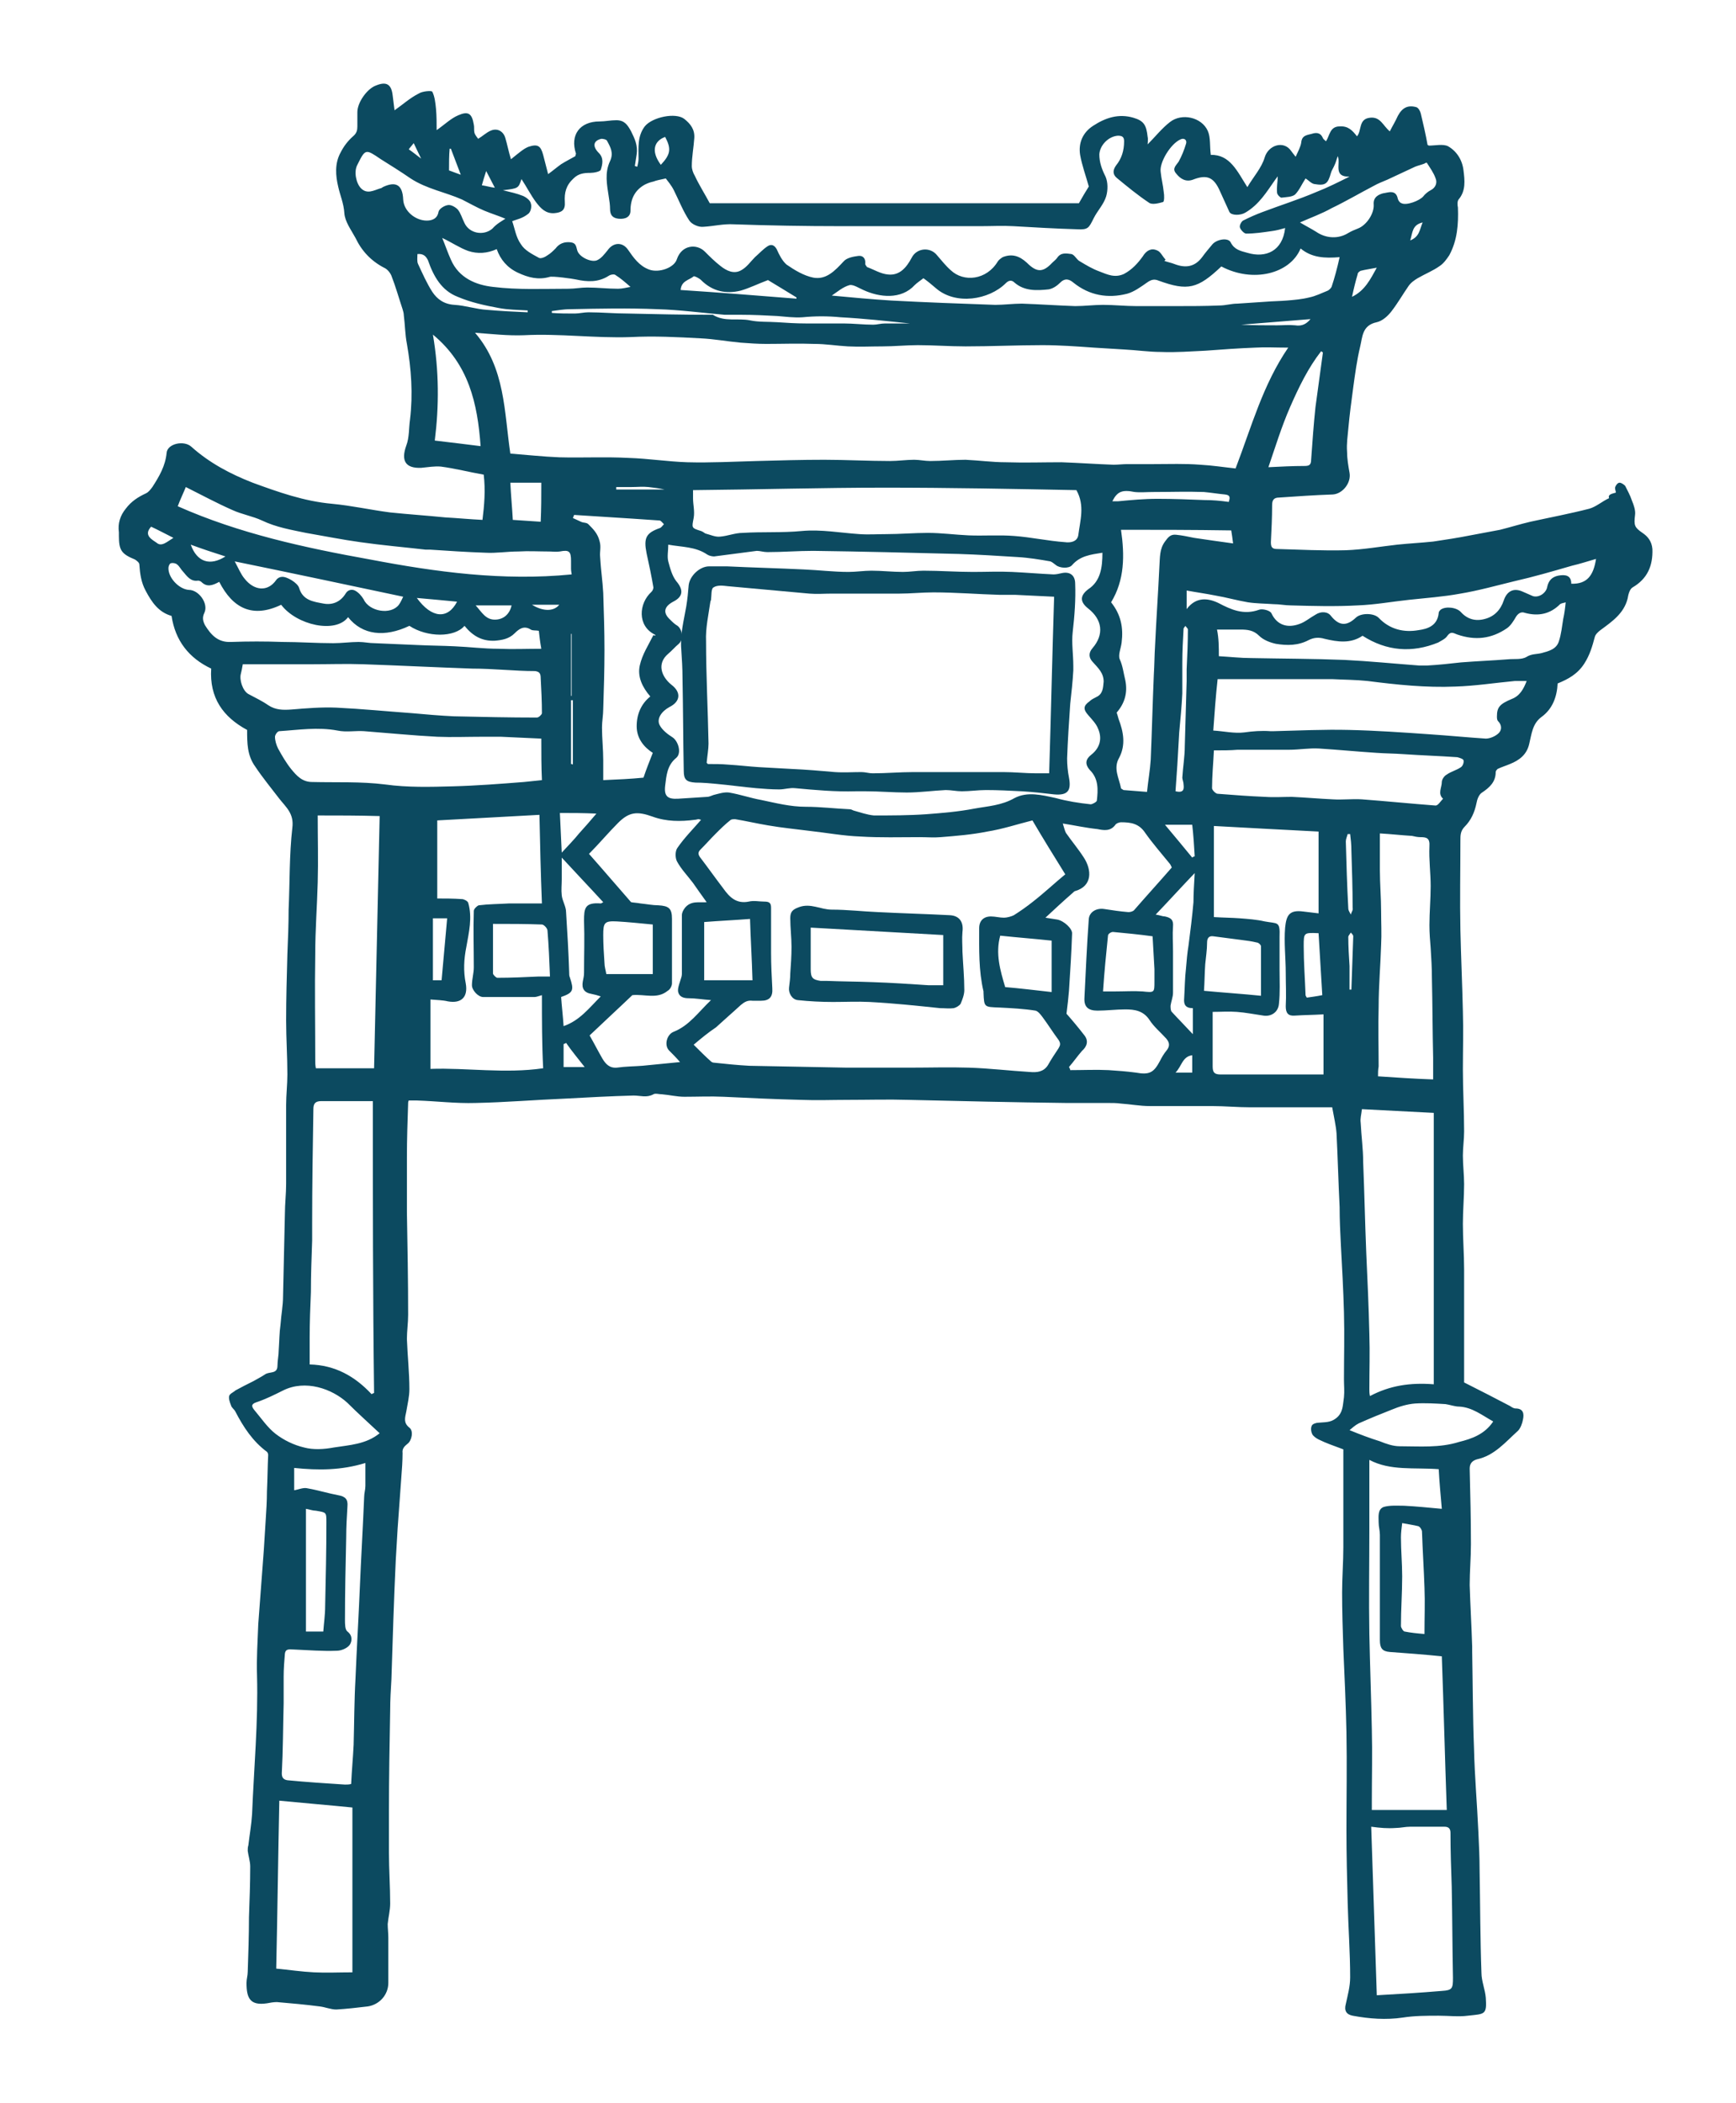 <?xml version="1.0" encoding="utf-8"?>
<!-- Generator: Adobe Illustrator 25.4.1, SVG Export Plug-In . SVG Version: 6.00 Build 0)  -->
<svg version="1.1" id="Layer_1" xmlns="http://www.w3.org/2000/svg" xmlns:xlink="http://www.w3.org/1999/xlink" x="0px" y="0px" fill="#0C4A60"
	 viewBox="0 0 280.3 339.4" style="enable-background:new 0 0 280.3 339.4;" xml:space="preserve">
<g>
	<g>
		<path d="M260.9,79.5c0-0.3-0.2-0.6-0.1-0.9c0.1-0.3,0.4-0.7,0.7-0.7c0.3,0,0.7,0.3,0.9,0.5c0.4,0.8,0.8,1.5,1.1,2.4
			c0.3,0.7,0.6,1.6,0.5,2.3c-0.2,1.7-0.1,2,1.2,2.9c0.9,0.6,1.5,1.4,1.6,2.6c0.1,2.7-0.8,4.8-3.2,6.2c-0.5,0.3-0.7,1.2-0.8,1.8
			c-0.6,2.4-2.5,3.7-4.4,5.1c-0.4,0.3-0.8,0.7-0.9,1.1c-0.4,1.5-0.8,2.9-1.7,4.3c-1.1,1.7-2.6,2.5-4.3,3.2c-0.1,2.1-0.8,4.1-2.6,5.4
			c-1.5,1.1-1.6,2.8-2,4.4c-0.4,1.7-1.6,2.6-3.1,3.2c-0.7,0.3-1.4,0.5-2,0.8c-0.1,0.1-0.3,0.3-0.3,0.5c0,1.6-1,2.5-2.2,3.3
			c-0.5,0.3-0.8,1.1-0.9,1.7c-0.3,1.5-0.9,2.8-1.9,3.8c-0.7,0.7-0.7,1.4-0.7,2.3c0,4.8-0.1,9.6,0,14.4c0.1,4.4,0.3,8.7,0.4,13.1
			c0.1,3.1,0,6.3,0,9.4c0,3.3,0.2,6.6,0.2,10c0,1.3-0.2,2.6-0.2,3.9c0,1.5,0.2,3.1,0.2,4.6c0,2.1-0.2,4.3-0.2,6.4
			c0,2.5,0.2,4.9,0.2,7.4c0,3.2,0,6.4,0,9.6c0,3,0,6,0,8.6c2.8,1.4,5.1,2.6,7.4,3.8c0.3,0.2,0.6,0.4,0.9,0.4c1.3,0,1.4,0.9,1.2,1.8
			c-0.1,0.6-0.4,1.4-0.8,1.8c-2,1.8-3.8,4-6.6,4.6c-0.7,0.2-1.2,0.6-1.2,1.5c0.1,4.1,0.2,8.2,0.2,12.2c0,2.2-0.2,4.4-0.2,6.6
			c0.1,3.3,0.3,6.6,0.4,9.9c0,0.3,0,0.6,0,0.8c0.1,5.2,0.1,10.5,0.3,15.7c0.1,4.5,0.5,8.9,0.7,13.4c0.1,2.1,0.2,4.1,0.2,6.2
			c0.1,5.5,0.1,11.1,0.3,16.6c0,1.3,0.6,2.7,0.7,4c0.2,2.8-0.2,2.6-2.9,2.9c-1.5,0.2-3.1,0-4.7,0c-1.9,0-3.9,0-5.8,0.3
			c-2.7,0.4-5.4,0.2-8.1-0.3c-1-0.2-1.4-0.8-1.1-1.9c0.3-1.4,0.7-2.8,0.7-4.3c0-4-0.3-8-0.4-12c-0.1-3.9-0.2-7.8-0.2-11.7
			c0-5.3,0.1-10.6,0-15.9c-0.1-4.5-0.3-8.9-0.5-13.4c-0.1-3-0.2-6.1-0.2-9.1c0-2.4,0.2-4.9,0.2-7.3c0-5.3,0-10.6,0-15.8
			c-1.6-0.6-2.8-1-4-1.6c-0.4-0.2-0.8-0.5-1-0.8c-0.2-0.4-0.3-1-0.1-1.4c0.1-0.3,0.7-0.5,1.1-0.5c1-0.1,1.9,0,2.8-0.7
			c1.2-0.9,1.1-2.2,1.3-3.4c0.1-1,0-1.9,0-2.9c0-3.6,0.1-7.2,0-10.8c-0.1-3.6-0.3-7.3-0.5-10.9c-0.1-2-0.2-4-0.2-6.1
			c-0.2-4-0.3-8-0.5-11.9c-0.1-1.3-0.4-2.5-0.7-4.2c-4.3,0-8.8,0-13.2,0c-2.1,0-4.1-0.2-6.2-0.2c-3.4,0-6.7,0-10.1,0
			c-1.5,0-3.1-0.3-4.6-0.4c-0.7-0.1-1.4-0.1-2.2-0.1c-2.2,0-4.5,0-6.7,0c-8.5-0.1-16.9-0.3-25.4-0.5c-3.3-0.1-6.6,0-9.9,0
			c-2.5,0-4.9,0.1-7.4,0c-4.2-0.1-8.4-0.3-12.6-0.5c-2.1-0.1-4.2,0-6.3,0c-1.2,0-2.4-0.3-3.6-0.4c-0.5,0-1.1-0.2-1.4,0
			c-1.1,0.6-2.1,0.2-3.2,0.2c-3.7,0.1-7.4,0.3-11.1,0.5c-4.8,0.2-9.6,0.6-14.4,0.7c-3.2,0.1-6.3-0.3-9.5-0.4c-0.4,0-0.9,0-1.3,0
			c-0.1,0.2-0.1,0.3-0.1,0.4c-0.1,2.9-0.2,5.9-0.2,8.8c0,2.9,0,5.9,0,8.8c0.1,5.5,0.2,11.1,0.2,16.6c0,1.3-0.2,2.6-0.2,3.9
			c0.1,2.7,0.4,5.4,0.4,8.1c0,1.2-0.3,2.4-0.5,3.6c-0.2,1-0.5,1.8,0.5,2.6c0.7,0.5,0.4,2.1-0.3,2.6c-0.5,0.4-0.9,0.8-0.8,1.5
			c0,1.3-0.1,2.6-0.2,3.9c-0.2,2.8-0.4,5.5-0.6,8.3c-0.1,1.7-0.2,3.4-0.3,5.1c-0.3,6.4-0.5,12.8-0.7,19.2c-0.1,1.7-0.2,3.3-0.2,5
			c-0.1,5.4-0.2,10.8-0.2,16.3c0,2.2,0,4.5,0,6.7c0,2.7,0.2,5.5,0.2,8.2c0,1.1-0.3,2.2-0.4,3.3c0,0.7,0.1,1.5,0.1,2.2
			c0,2.4,0,4.9,0,7.3c0,1.9-1.4,3.5-3.3,3.8c-1.7,0.2-3.4,0.4-5.1,0.5c-0.9,0-1.8-0.4-2.7-0.5c-2.3-0.3-4.6-0.5-6.9-0.7
			c-0.5,0-1.1,0.1-1.6,0.2c-2.7,0.4-3.3-0.8-3.3-3.3c0-0.6,0.2-1.2,0.2-1.8c0.1-2.9,0.2-5.9,0.2-8.8c0.1-2.7,0.2-5.5,0.2-8.2
			c0-0.8-0.3-1.7-0.4-2.5c0-0.3,0-0.6,0.1-0.9c0.2-1.7,0.5-3.4,0.6-5c0.3-7.5,1-14.9,0.8-22.4c-0.1-2.7,0.1-5.5,0.2-8.3
			c0.3-4,0.6-8,0.9-12c0.1-1.6,0.2-3.2,0.3-4.8c0.1-1.5,0.2-3.1,0.2-4.6c0.1-2,0.1-3.9,0.2-5.9c0-0.2-0.1-0.4-0.2-0.5
			c-2.3-1.7-3.8-4-5.1-6.5c-0.2-0.4-0.6-0.6-0.7-1c-0.2-0.5-0.4-1.1-0.3-1.5c0.1-0.4,0.7-0.6,1-0.9c0.9-0.5,1.9-1,2.9-1.5
			c0.7-0.4,1.3-0.7,1.9-1.1c0.7-0.5,2,0,2-1.4c0-0.8,0.2-1.7,0.2-2.5c0.1-1.4,0.1-2.8,0.3-4.2c0.1-1.5,0.4-3,0.4-4.5
			c0.1-4.4,0.2-8.8,0.3-13.3c0-1.6,0.2-3.2,0.2-4.9c0-4.2,0-8.4,0-12.7c0-1.6,0.2-3.3,0.2-4.9c0-2.9-0.2-5.8-0.2-8.7
			c0-3.6,0.1-7.1,0.2-10.7c0.1-2.4,0.2-4.8,0.2-7.2c0.2-4.4,0.1-8.8,0.6-13.2c0.3-2.3-1-3.3-2.1-4.7c-1.3-1.7-2.7-3.4-3.9-5.2
			c-1.3-1.8-1.3-3.8-1.3-5.9c-3.9-2.1-6.1-5.2-5.8-9.9c-3.6-1.7-5.8-4.5-6.4-8.5c-2.1-0.6-3.2-2.2-4.2-4.1c-0.7-1.3-0.9-2.7-1-4.2
			c0-0.3-0.4-0.6-0.7-0.8c-2.2-0.9-2.6-1.5-2.6-3.8c0-0.2,0-0.4,0-0.6c-0.2-1.4,0.2-2.7,1.1-3.8c0.9-1.2,2-1.9,3.3-2.5
			c0.4-0.2,0.7-0.6,1-1c1.1-1.7,2.1-3.4,2.3-5.5c0.1-1.5,2.8-2.1,4-1c2.9,2.6,6.3,4.4,9.9,5.8c4.1,1.5,8.3,3,12.8,3.4
			c3.2,0.3,6.3,1,9.4,1.4c2.9,0.3,5.9,0.5,8.9,0.8c1.9,0.1,3.9,0.3,6,0.4c0.3-2.4,0.5-4.8,0.2-7.3c-2.3-0.4-4.6-1-6.9-1.3
			c-1-0.1-2.1,0.1-3.2,0.2c-2.5,0.1-3.3-1.1-2.4-3.6c0.5-1.3,0.4-2.8,0.6-4.2c0.5-4.1,0.2-8.2-0.5-12.2c-0.3-1.5-0.3-3.1-0.5-4.6
			c0-0.3-0.1-0.7-0.2-1c-0.6-1.8-1.1-3.6-1.8-5.4c-0.2-0.5-0.7-1.1-1.2-1.3c-2.1-1.1-3.6-2.7-4.6-4.8c-0.7-1.3-1.7-2.6-1.8-4
			c-0.1-1.6-0.7-2.9-1-4.3c-0.4-1.7-0.6-3.7,0.4-5.5c0.5-1,1.2-1.9,2-2.6c0.6-0.5,0.7-1,0.7-1.6c0-0.8,0-1.5,0-2.3
			c0-1.6,1.6-3.8,3-4.3c1.7-0.7,2.5-0.2,2.7,1.6c0.1,0.8,0.2,1.6,0.3,2.4c1.3-0.9,2.5-2,3.9-2.7c0.6-0.4,2.1-0.5,2.2-0.3
			c0.4,0.8,0.5,1.8,0.6,2.8c0.1,1.1,0.1,2.3,0.1,3.4c1.3-0.9,2.3-1.9,3.5-2.4c1.6-0.7,2.2-0.3,2.5,1.5c0.1,0.4,0,0.9,0.1,1.3
			c0.1,0.4,0.4,0.7,0.6,1c0.7-0.4,1.3-1,2-1.3c1.1-0.5,2.1,0.1,2.4,1.2c0.3,1,0.5,2.1,0.9,3.4c0.6-0.5,1-0.8,1.5-1.2
			c0.4-0.3,0.8-0.6,1.3-0.8c1.5-0.5,2-0.2,2.4,1.3c0.3,1.2,0.6,2.3,0.8,3.1c0.7-0.5,1.4-1.1,2.1-1.6c0.8-0.5,1.6-0.9,2.3-1.3
			c0-0.2,0.1-0.3,0.1-0.4c-1-3,0.6-5.2,3.8-5.2c0.9,0,1.8-0.2,2.7-0.2c1.3,0,1.8,0.7,2.4,1.8c0.6,1.2,1.1,2.3,0.9,3.7
			c-0.1,0.6-0.2,1.3-0.3,1.9c0.1,0,0.3,0.1,0.4,0.1c0.1-0.4,0.2-0.9,0.2-1.3c0-1.8-0.2-3.6,1-5.2c1.2-1.5,5-2.3,6.4-1.2
			c1,0.8,1.7,1.7,1.6,3.1c-0.1,1.5-0.4,3-0.4,4.5c0,0.5,0.2,1.1,0.5,1.6c0.7,1.5,1.6,2.9,2.4,4.4c19.7,0,39.6,0,59.6,0
			c0.5-0.9,1.1-1.9,1.6-2.7c-0.5-1.8-1.1-3.4-1.4-5.1c-0.3-1.9,0.4-3.6,2.1-4.7c2-1.3,4.1-2,6.5-1.3c1.7,0.5,2.1,1.2,2.3,3.1
			c0.1,0.4,0,0.9,0,1.2c1.2-1.2,2.3-2.6,3.6-3.6c1.9-1.5,5.1-0.8,6.1,1.4c0.5,1.1,0.3,2.5,0.5,3.9c3.1-0.1,4.3,2.7,5.9,5.2
			c1-1.7,2.3-3.1,2.8-4.8c0.6-2,3.1-2.8,4.3-1c0.2,0.3,0.4,0.5,0.7,0.9c0.4-0.9,0.8-1.6,0.9-2.3c0.1-1.2,1-1.2,1.7-1.4
			c0.6-0.2,1.4-0.3,1.8,0.7c0.1,0.2,0.3,0.3,0.5,0.5c0.6-0.9,0.6-2.4,2.2-2.4c1.4-0.1,2.1,0.7,2.8,1.6c0.8-0.9,0.2-2.8,2.1-3
			c1.7-0.2,2.1,1.3,3.2,2.2c0.4-0.8,0.9-1.6,1.3-2.5c0.7-1.3,1.6-1.8,3-1.4c0.3,0.1,0.6,0.6,0.7,1c0.4,1.7,0.8,3.4,1.1,5.1
			c0.1,0,0.2,0.1,0.2,0.1c1,0,2.3-0.3,3.1,0.1c1.4,0.8,2.3,2.2,2.5,3.9c0.2,1.6,0.4,3.3-0.8,4.7c-0.2,0.3-0.2,0.8-0.1,1.3
			c0.1,2.7-0.1,5.3-1.4,7.7c-0.4,0.6-0.9,1.3-1.5,1.7c-1.1,0.8-2.4,1.3-3.6,2c-0.5,0.3-1.1,0.7-1.5,1.3c-0.9,1.3-1.7,2.7-2.7,4
			c-0.6,0.8-1.5,1.6-2.4,1.8c-2.4,0.5-2.3,2.4-2.7,4c-0.5,2.1-0.8,4.3-1.1,6.5c-0.3,2.2-0.6,4.5-0.8,6.7c-0.1,1.2-0.3,2.4-0.2,3.7
			c0,1.1,0.2,2.3,0.4,3.4c0.3,1.6-1.1,3.4-2.7,3.5c-2.9,0.1-5.8,0.3-8.7,0.5c-0.8,0-1.1,0.4-1.1,1.2c0,2-0.1,4-0.2,6
			c0,0.8,0.2,1.1,1,1.1c3.7,0.1,7.4,0.3,11.1,0.2c2.8-0.1,5.6-0.6,8.3-0.9c1.9-0.2,3.9-0.3,5.8-0.5c2-0.3,4-0.6,6-1
			c1.6-0.3,3.2-0.6,4.8-0.9c1.6-0.4,3.2-0.9,4.9-1.3c3.2-0.7,6.4-1.3,9.5-2.1c1.1-0.3,2.1-1.2,3.2-1.7
			C259.6,79.8,260.2,79.7,260.9,79.5z M208,56.1c-2.1,0-3.7-0.1-5.3,0c-2.7,0.1-5.4,0.3-8.1,0.5c-2.3,0.1-4.7,0.3-7.1,0.2
			c-2,0-4-0.3-6-0.4c-1.6-0.1-3.3-0.2-4.9-0.3c-2.8-0.2-5.5-0.4-8.3-0.4c-4.1,0-8.2,0.2-12.4,0.2c-2.6,0-5.2-0.2-7.7-0.2
			c-1.9,0-3.8,0.2-5.7,0.2c-1.9,0-3.7,0.1-5.6,0c-1.8-0.1-3.6-0.4-5.4-0.4c-2.6-0.1-5.2,0-7.8,0c-1.4,0-2.7-0.1-4.1-0.2
			c-2.2-0.2-4.3-0.6-6.5-0.7c-3.7-0.2-7.5-0.4-11.3-0.2c-5.7,0.2-11.5-0.6-17.2-0.3c-2.6,0.1-5.2-0.2-7.9-0.4
			c4.9,5.7,4.7,12.8,5.7,19.5c2.6,0.2,5.3,0.5,7.9,0.6c3.7,0.1,7.5-0.1,11.2,0.1c3.2,0.1,6.3,0.6,9.5,0.7c3.7,0.1,7.5-0.1,11.2-0.2
			c3.6-0.1,7.2-0.2,10.9-0.2c3.5,0,7.1,0.2,10.6,0.2c1.3,0,2.6-0.2,3.9-0.2c0.9,0,1.7,0.2,2.6,0.2c1.9,0,3.8-0.2,5.7-0.2
			c2.2,0.1,4.3,0.4,6.5,0.4c3,0.1,6,0,9,0c2.8,0.1,5.6,0.3,8.4,0.4c0.7,0,1.5-0.1,2.2-0.1c1.4,0,2.8,0,4.3,0c2.5,0,5-0.1,7.5,0.1
			c1.9,0.1,3.8,0.4,5.7,0.6C202.1,68.8,203.9,62.1,208,56.1z M112,168.6c1,1,1.9,1.9,2.8,2.7c0.1,0.1,0.3,0.2,0.5,0.2
			c1.9,0.2,3.8,0.4,5.7,0.5c5.2,0.1,10.4,0.2,15.7,0.3c3.4,0,6.8,0,10.2,0c3.2,0,6.4-0.1,9.5,0c3.3,0.1,6.6,0.5,9.9,0.7
			c1.1,0.1,2.2,0,2.9-1.1c0.5-0.9,1.1-1.8,1.7-2.7c0.3-0.5,0.4-0.8,0-1.4c-0.9-1.2-1.7-2.5-2.6-3.7c-0.3-0.4-0.7-0.9-1.1-1
			c-1.9-0.3-3.8-0.4-5.8-0.5c-2.5-0.1-2.5,0-2.6-2.4c0-0.1,0-0.2,0-0.2c-0.8-3.4-0.7-6.8-0.7-10.2c0-1.2,0.7-1.9,1.9-1.9
			c0.7,0,1.4,0.2,2.1,0.2c0.5,0,1.2-0.2,1.6-0.4c1.1-0.7,2.1-1.4,3.1-2.2c1.8-1.4,3.5-3,5.2-4.4c-1.8-2.9-3.6-5.8-5.3-8.7
			c-2.4,0.6-4.8,1.4-7.3,1.8c-2.5,0.5-5,0.7-7.5,0.9c-1.1,0.1-2.2,0-3.4,0c-3.2,0-6.4,0.1-9.6-0.1c-2.7-0.1-5.4-0.6-8.1-0.9
			c-2.3-0.3-4.5-0.5-6.8-0.9c-1.8-0.3-3.5-0.7-5.3-1c-0.2,0-0.5,0-0.7,0.1c-0.9,0.7-1.7,1.5-2.5,2.3c-0.8,0.8-1.5,1.6-2.3,2.4
			c-0.4,0.4-0.6,0.7-0.2,1.3c1.3,1.7,2.5,3.4,3.8,5.1c1,1.4,2.1,2.5,4.1,2.1c0.8-0.2,1.7,0,2.5,0c0.8,0,1.1,0.2,1.1,1
			c0,2.4,0,4.8,0,7.3c0,1.9,0.1,3.8,0.2,5.7c0.1,1.4-0.5,2-1.8,2c-0.5,0-1,0-1.4,0c-0.8-0.1-1.3,0.2-1.9,0.7c-1.3,1.2-2.7,2.4-4,3.6
			C114.4,166.6,113.3,167.5,112,168.6z M82.7,35.7c0.4,1.1,0.6,2.6,1.4,3.7c0.6,1,1.8,1.6,2.9,2.2c0.3,0.2,1-0.1,1.4-0.4
			c0.5-0.3,0.9-0.7,1.3-1.1c0.6-0.8,1.4-1.1,2.4-1c0.9,0.1,0.9,0.6,1.1,1.3c0.3,1.1,2.3,2,3.2,1.6c0.7-0.3,1.2-1,1.7-1.6
			c0.9-1.3,2.4-1.4,3.3-0.1c0.9,1.3,1.8,2.6,3.4,3.2c1.6,0.6,4.1-0.3,4.5-1.7c0.8-2.3,3.2-2.5,4.5-1.2c0.8,0.8,1.6,1.6,2.5,2.3
			c1,0.8,2.2,1.4,3.4,0.7c0.9-0.5,1.5-1.4,2.2-2.1c0.7-0.6,1.3-1.3,2.1-1.8c0.5-0.3,1-0.2,1.4,0.5c0.4,0.9,0.9,1.9,1.6,2.5
			c1.3,0.9,2.8,1.8,4.3,2.1c2.1,0.4,3.5-1.1,4.9-2.6c0.5-0.6,1.6-0.8,2.4-0.9c0.8-0.1,1.2,0.5,1.1,1.3c0,0.1,0.2,0.4,0.3,0.5
			c1.1,0.4,2.2,1.1,3.4,1.2c1.9,0.2,3-1.2,3.8-2.7c0.8-1.6,3-1.8,4.1-0.4c0.7,0.8,1.4,1.7,2.2,2.4c2.1,2,5.8,1.6,7.6-1.4
			c0.2-0.3,0.5-0.5,0.8-0.7c1.5-0.6,2.7-0.2,3.9,0.9c1.6,1.6,2.6,1.6,4.1,0c0.3-0.3,0.6-0.5,0.8-0.8c0.6-0.9,1.5-0.7,2.3-0.6
			c0.4,0.1,0.7,0.6,1,0.9c0.1,0.1,0.2,0.2,0.4,0.3c1,0.6,2,1.2,3.1,1.6c1.3,0.5,2.5,1.1,4,0.4c1.3-0.7,2.2-1.7,3-2.8
			c0.6-1,1.4-1.4,2.3-1c0.6,0.2,0.9,1,1.4,1.5c-0.1,0.1-0.2,0.2-0.2,0.2c0.5,0.2,1.1,0.3,1.6,0.5c1.8,0.7,3.3,0.5,4.5-1.1
			c0.5-0.7,1.1-1.4,1.6-2c0.7-0.9,2.6-1.2,3-0.4c0.6,1.2,1.6,1.4,2.7,1.7c3,0.9,5.7-0.3,6.1-4c-0.7,0.2-1.4,0.4-2.2,0.5
			c-1.4,0.2-2.7,0.4-4.1,0.4c-0.3,0-0.9-0.6-1-1c-0.1-0.3,0.2-0.9,0.5-1.1c1-0.5,2.1-1,3.2-1.4c2.9-1.1,5.8-2,8.6-3.2
			c1.8-0.7,3.6-1.6,5.4-2.5c-2.7,0.1-1.4-2.1-1.9-3.3c-0.2,0.5-0.3,1-0.5,1.4c-0.2,0.5-0.5,0.9-0.6,1.3c-0.5,1.8-0.9,2.1-2.7,1.8
			c-0.5-0.1-0.9-0.6-1.4-0.9c-0.6,0.9-1,1.9-1.7,2.6c-0.5,0.4-1.4,0.4-2.2,0.5c-0.2,0-0.7-0.5-0.7-0.8c-0.1-0.9,0.1-1.7,0.1-2.6
			c0,0-0.1,0-0.1,0.1c-0.1,0.1-0.2,0.3-0.3,0.4c-1.4,2-2.6,4-4.8,5.3c-0.8,0.5-2.3,0.5-2.6-0.1c-0.5-1.1-1-2.2-1.5-3.3
			c-1-2.3-2.1-2.8-4.4-1.9c-1.1,0.4-2-0.1-2.7-1c-0.7-0.8,0-1.3,0.4-1.9c0.5-0.9,0.9-1.9,1.2-2.9c0.2-0.6-0.3-1-0.9-0.7
			c-1.6,0.7-3.4,3.7-3.2,5.2c0.1,1.1,0.4,2.2,0.5,3.3c0.1,0.5,0.1,1.5-0.1,1.6c-0.7,0.2-1.8,0.5-2.3,0.1c-1.8-1.2-3.5-2.6-5.2-4
			c-0.7-0.6-0.6-1.3-0.1-2c0.9-1.1,1.3-2.4,1.3-3.9c0-0.7-0.3-0.9-1-0.9c-1.5,0.1-2.9,1.5-3,3c0,1.3,0.4,2.4,1,3.6
			c0.4,0.9,0.4,2.2,0.1,3.2c-0.4,1.3-1.4,2.3-2,3.5c-0.8,1.6-0.9,1.9-2.7,1.8c-3.4-0.1-6.9-0.3-10.3-0.5c-1.7-0.1-3.5,0-5.2,0
			c-2.8,0-5.6,0-8.4,0c-4.8,0-9.5,0-14.3,0c-5.7,0-11.5-0.1-17.2-0.3c-1.7-0.1-3.2,0.3-4.9,0.4c-0.8,0.1-1.9-0.4-2.3-1
			c-1-1.5-1.7-3.3-2.5-4.9c-0.4-0.8-1-1.5-1.3-1.9c-0.9,0.2-1.5,0.3-2,0.5c-0.5,0.1-1,0.3-1.4,0.5c-1.6,0.9-2.3,2.3-2.3,4.2
			c0,1-0.8,1.4-1.9,1.3c-1-0.1-1.4-0.6-1.4-1.6c0-0.6-0.1-1.3-0.2-1.9c-0.3-2-0.7-3.9,0.2-5.8c0.6-1.3,0.1-2.2-0.5-3.3
			c-0.1-0.2-0.6-0.3-0.9-0.3c-1.3,0.3-1.5,1.2-0.4,2.3c0.8,0.8,0.6,1.8,0.3,2.7c-0.1,0.3-1.1,0.5-1.7,0.5c-1,0-1.9,0.1-2.7,0.9
			c-1.2,1.1-1.5,2.3-1.4,3.8c0.1,1.3-0.5,1.7-1.7,1.8c-1.4,0.1-2.2-0.8-2.9-1.7c-0.9-1.2-1.6-2.6-2.4-3.8c-0.5,1.5-0.5,1.5-3,1.8
			c1.2,0.3,2.2,0.5,3.2,0.9c0.5,0.2,1.2,0.7,1.3,1.2c0.2,0.5,0,1.4-0.4,1.7C84.3,35.3,83.4,35.4,82.7,35.7z M178,89.2
			c-1.9,0.3-3.6,0.5-4.9,2c-0.5,0.6-2,0.5-2.6,0c-0.3-0.2-0.6-0.5-0.9-0.6c-1.7-0.3-3.5-0.6-5.3-0.7c-3.2-0.2-6.3-0.4-9.5-0.5
			c-7.8-0.2-15.7-0.4-23.5-0.5c-2.5,0-4.9,0.2-7.4,0.2c-0.6,0-1.2-0.2-1.7-0.2c-2.3,0.3-4.6,0.6-6.9,0.9c-0.3,0-0.8-0.1-1.1-0.3
			c-1.9-1.3-4.1-1.2-6.3-1.6c0,1-0.2,1.9,0,2.7c0.3,1.1,0.6,2.3,1.3,3.2c1.2,1.4,1.1,2.5-0.5,3.3c-1.5,0.8-1.7,1.8-0.5,2.9
			c0.4,0.4,0.7,0.7,1.2,1c0.8,0.6,1,2.2,0.2,2.9c-0.6,0.5-1.1,1.1-1.7,1.6c-1.9,1.6-1.1,3.7,0.5,5c1.6,1.2,1.5,2.7-0.3,3.6
			c-1.3,0.7-2.1,1.9-1.6,2.9c0.4,0.8,1.3,1.5,2.1,2c0.9,0.6,1.5,2.5,0.6,3.3c-1.5,1.2-1.6,2.9-1.8,4.5c-0.2,1.7,0.4,2.2,2.1,2.1
			c1.6-0.1,3.2-0.2,4.7-0.3c0.3,0,0.7-0.2,1-0.3c0.8-0.2,1.7-0.5,2.5-0.4c1.8,0.3,3.5,0.9,5.2,1.2c2.4,0.5,4.7,1.1,7.2,1.1
			c2.4,0,4.8,0.3,7.1,0.4c0.2,0,0.4,0.1,0.6,0.2c1.1,0.3,2.2,0.7,3.3,0.8c2.8,0,5.7,0,8.5-0.2c2.6-0.2,5.1-0.4,7.7-0.9
			c2.2-0.4,4.4-0.5,6.5-1.7c2.1-1.1,4.4-0.5,6.7,0c1.8,0.5,3.7,0.8,5.6,1c0.3,0,1-0.4,1-0.6c0.2-1.7,0.3-3.5-1.1-4.9
			c-0.9-1-0.7-1.8,0.2-2.5c1.4-1.1,1.8-2.6,1.1-4.2c-0.3-0.8-1-1.5-1.6-2.2c-0.8-0.9-0.8-1.5,0.2-2.2c0.3-0.3,0.7-0.5,1.1-0.7
			c1.1-0.5,1.1-1.5,1.2-2.5c0-1.4-0.9-2.2-1.7-3.1c-0.7-0.7-0.8-1.5-0.1-2.3c1.9-2.2,1.6-4.6-0.7-6.4c-1.4-1.1-1.3-2.1,0-3.1
			C177.7,93.8,178,91.6,178,89.2z M231.5,223.4c0-14.7,0-29.2,0-43.8c-4-0.2-7.7-0.4-11.6-0.6c-0.1,0.9-0.3,1.5-0.2,2.2
			c0.1,2.1,0.4,4.2,0.4,6.3c0.2,4.9,0.3,9.8,0.5,14.7c0.2,4.4,0.4,8.7,0.5,13.1c0.1,3,0,5.9,0,8.9c0,0.3,0,0.7,0.1,1.1
			C224.4,223.6,227.7,223.1,231.5,223.4z M87.5,160.6c-0.7,0.2-0.9,0.3-1.2,0.3c-2.8,0-5.5,0-8.3,0c-0.8,0-1.8-1.1-1.8-1.9
			c0-1,0.3-1.9,0.3-2.9c0-3-0.1-6.1,0-9.1c0-0.3,0.5-0.8,0.8-0.9c1.6-0.2,3.2-0.2,4.9-0.3c1.7,0,3.3,0,5.3,0
			c-0.2-4.9-0.3-9.7-0.4-14.3c-5.5,0.3-10.9,0.6-16.5,0.9c0,3.9,0,8.1,0,12.6c1.2,0,2.6,0,4,0.1c0.3,0,0.9,0.3,1,0.6
			c0.7,2.4,0.1,4.8-0.3,7.1c-0.4,2-0.5,3.9-0.1,5.9c0.4,2.2-0.7,3.3-2.9,2.9c-0.8-0.2-1.7-0.2-2.8-0.3c0,3.8,0,7.4,0,11.2
			c5.9-0.2,12,0.8,18.2-0.1C87.5,168.5,87.5,164.6,87.5,160.6z M111.9,79.1c0,0.3,0,0.8,0,1.3c0,1.1,0.3,2.1,0.1,3.2
			c-0.3,1.6-0.4,1.6,1.2,2.1c0.3,0.1,0.5,0.3,0.7,0.4c0.8,0.2,1.6,0.6,2.4,0.5c1.2-0.1,2.4-0.6,3.6-0.6c3.2-0.2,6.4,0,9.5-0.3
			c3.2-0.3,6.3,0.3,9.4,0.5c1.4,0.1,2.9,0,4.3,0c2.2,0,4.5-0.2,6.7-0.2c2.2,0,4.4,0.3,6.6,0.4c2.5,0.1,4.9-0.1,7.4,0.1
			c2.7,0.2,5.4,0.8,8.2,1c0.7,0.1,1.9,0,2.1-1.1c0.3-2.4,1.1-4.8-0.3-7.3c-10.2-0.2-20.5-0.4-30.9-0.4
			C132.7,78.7,122.4,79,111.9,79.1z M60.2,177.7c-2.9,0-5.6,0-8.3,0c-1,0-1.3,0.4-1.3,1.3c-0.1,6.1-0.2,12.3-0.2,18.4
			c0,0.9,0,1.9,0,2.8c-0.1,2.8-0.2,5.6-0.2,8.3c-0.1,2.4-0.2,4.9-0.2,7.3c0,1.4,0,2.9,0,4.4c4.1,0.1,7.3,1.9,10,4.8
			c0.1-0.1,0.2-0.1,0.4-0.2C60.2,209.2,60.2,193.5,60.2,177.7z M196,148c1.6,0.1,2.9,0.1,4.2,0.2c1.3,0.1,2.7,0.2,4,0.5
			c2.1,0.4,2.5-0.1,2.4,2.5c0,1.8,0,3.5,0,5.3c0,1.8,0.1,3.7-0.1,5.5c-0.1,1.3-1.2,2.1-2.5,1.9c-1.4-0.2-2.9-0.5-4.3-0.6
			c-1.3-0.1-2.6,0-3.9,0c0,3,0,5.9,0,8.8c0,1,0.3,1.3,1.3,1.3c4.6,0,9.1,0,13.7,0c1,0,2,0,2.9,0c0-3.2,0-6.4,0-9.7
			c-1.7,0.1-3.1,0.1-4.6,0.2c-1.1,0.1-1.5-0.4-1.5-1.5c0.1-1.8,0-3.6,0-5.4c0-2.4-0.3-4.9-0.1-7.3c0.2-1.9,0.6-2.9,2.9-2.6
			c0.8,0.1,1.6,0.2,2.5,0.3c0-4.5,0-8.8,0-13.2c-5.9-0.3-11.4-0.6-16.9-0.9C196,138.5,196,143.1,196,148z M221.1,235.6
			c0,3.7,0,7.4,0,11.1c0,5.7-0.1,11.3,0,17c0.1,5.1,0.3,10.2,0.4,15.4c0.1,3.8,0,7.7,0,11.5c0,0.4,0,0.9,0,1.5c4.2,0,8.2,0,12.1,0
			c-0.3-8.4-0.5-16.6-0.8-24.8c-2.9-0.3-5.7-0.5-8.4-0.7c-1.2-0.1-1.6-0.6-1.6-1.9c0-5.7,0-11.3,0-17c0-0.7-0.2-1.3-0.2-2
			c0-0.9-0.2-2.1,0.8-2.5c1-0.3,2.2-0.2,3.3-0.2c2,0.1,3.9,0.3,6.1,0.5c-0.2-2.3-0.4-4.4-0.5-6.4
			C228.3,236.8,224.5,237.4,221.1,235.6z M51.3,131.6c0,3.8,0.1,7.3,0,10.8c-0.1,3.8-0.4,7.7-0.4,11.5c-0.1,5.7,0,11.5,0,17.3
			c0,0.3,0,0.7,0.1,1.2c3.1,0,6.2,0,9.4,0c0.3-13.7,0.6-27.1,0.9-40.7C57.7,131.6,54.7,131.6,51.3,131.6z M195.9,117.9
			c1.7,0.1,3.4,0.5,5,0.3c1.4-0.2,2.8-0.3,4.2-0.2c0.2,0,0.4,0,0.6,0c4-0.1,8.1-0.3,12.1-0.2c4.4,0.1,8.7,0.4,13,0.7
			c3,0.2,6.1,0.5,9.1,0.7c0.7,0,1.6-0.4,2.1-0.9c0.5-0.5,0.5-1.3-0.1-1.9c-0.2-0.2-0.2-0.5-0.2-0.8c0-1.5,0.5-2,2.4-2.8
			c1.3-0.5,1.9-1.6,2.4-2.9c-0.7,0-1.3,0-1.9,0c-3.2,0.3-6.4,0.8-9.6,0.9c-4.8,0.2-9.5-0.3-14.2-0.9c-1.9-0.2-3.8-0.2-5.7-0.3
			c-3.6,0-7.3,0-10.9,0c-0.4,0-0.7,0-1.1,0c-2.1,0-4.3,0-6.5,0C196.3,112.3,196.1,115.1,195.9,117.9z M39.2,107.2
			c-0.1,0.6-0.2,1.1-0.3,1.5c-0.3,1,0.3,2.8,1.2,3.3c1.1,0.6,2.2,1.1,3.2,1.8c1.2,0.8,2.4,0.8,3.8,0.7c2.4-0.2,4.8-0.4,7.2-0.3
			c4.1,0.2,8.2,0.6,12.3,0.9c2.2,0.2,4.5,0.4,6.7,0.5c4.5,0.1,8.9,0.2,13.4,0.2c0.3,0,0.8-0.5,0.8-0.7c0-1.9-0.1-3.8-0.2-5.7
			c0-0.7-0.2-1-0.9-1.1c-1.7,0-3.3-0.1-5-0.2c-1.7-0.1-3.5-0.2-5.2-0.2c-5.8-0.2-11.7-0.5-17.5-0.7c-2.8-0.1-5.5,0-8.3,0
			c-3.3,0-6.6,0-9.9,0C40.1,107.2,39.6,107.2,39.2,107.2z M114.1,145.6c-0.8-1.1-1.5-2.1-2.2-3.1c-0.9-1.2-1.9-2.2-2.6-3.5
			c-0.3-0.6-0.3-1.7,0.1-2.2c1.1-1.6,2.5-3,3.8-4.5c-0.1,0-0.3-0.1-0.4-0.1c-0.2,0-0.4,0.1-0.6,0.1c-2.3,0.3-4.6,0.3-6.8-0.5
			c-2.5-0.9-3.8-0.8-5.6,1c-1.6,1.6-3.1,3.4-4.7,5c2.4,2.7,4.6,5.3,6.8,7.8c0.6,0.1,1,0.1,1.5,0.2c1,0.1,2,0.3,2.9,0.3
			c1.7,0.1,2.2,0.5,2.2,2.2c0,3.5,0,6.9,0,10.4c0,0.4-0.3,1-0.7,1.2c-1.7,1.4-3.7,0.5-5.7,0.7c-2.3,2.2-4.7,4.4-6.9,6.5
			c0.8,1.4,1.4,2.6,2.1,3.8c0.5,0.8,1.1,1.5,2.3,1.4c1.4-0.2,2.8-0.2,4.1-0.3c2-0.2,4-0.4,6.1-0.6c-0.6-0.7-1.2-1.3-1.8-1.9
			c-0.8-0.9-0.3-2.6,0.8-3c2.5-1,4-3.2,6-5.1c-1.4-0.1-2.5-0.3-3.6-0.3c-0.8,0-1.5-0.2-1.7-1c-0.1-0.5,0.1-1.1,0.3-1.7
			c0.1-0.4,0.3-0.8,0.3-1.2c0-3.2,0-6.3,0-9.5c0-0.4,0.2-0.8,0.5-1.2C111.6,145.3,112.9,145.7,114.1,145.6z M172.6,172.2
			c0.1,0.2,0.2,0.3,0.2,0.5c2.1,0,4.2-0.1,6.2,0c1.5,0.1,2.9,0.2,4.4,0.4c2.2,0.4,2.9,0,3.9-1.9c0.3-0.6,0.6-1.1,1-1.6
			c0.6-0.7,0.6-1.3,0-2c-0.9-1-2-1.9-2.7-3c-1-1.5-2.4-1.7-3.9-1.7c-1.5,0-3,0.2-4.5,0.2c-1.5,0-2.2-0.6-2.1-2.1
			c0.2-4.2,0.4-8.5,0.7-12.7c0.1-1.1,1.2-1.8,2.5-1.6c1.3,0.2,2.6,0.4,3.9,0.5c0.3,0,0.7-0.1,0.9-0.3c2-2.3,4.1-4.6,6.1-6.9
			c-0.1-0.2-0.2-0.5-0.4-0.7c-1.3-1.6-2.7-3.2-3.9-4.9c-1-1.5-2.3-1.7-3.9-1.7c-0.3,0-0.8,0.2-0.9,0.4c-0.8,1.1-1.9,0.9-2.9,0.7
			c-1.9-0.2-3.7-0.6-5.6-0.9c0.2,0.6,0.3,1.1,0.5,1.5c0.9,1.3,2,2.6,2.9,4c1.3,2,1.4,4.6-1.4,5.4c-0.1,0-0.3,0.2-0.4,0.3
			c-1.5,1.3-3,2.7-4.4,4c0.6,0.1,1.2,0.2,1.9,0.3c1.1,0.2,2.5,1.5,2.4,2.3c-0.1,3.1-0.3,6.1-0.5,9.2c-0.1,1.1-0.2,2.2-0.4,3.7
			c0.8,0.9,1.9,2.2,2.9,3.5c0.7,0.9,0.4,1.8-0.4,2.5C174,170.4,173.3,171.4,172.6,172.2z M47.5,240.5c0.7-0.1,1.5-0.5,2.2-0.3
			c1.7,0.3,3.3,0.8,4.9,1.1c1.2,0.2,1.6,0.7,1.5,1.8c-0.1,1.7-0.2,3.3-0.2,5c-0.1,4.4-0.2,8.8-0.2,13.3c0,0.7,0,1.6,0.4,1.9
			c0.9,0.7,0.7,1.6,0.4,2.1c-0.4,0.6-1.4,1-2.1,1c-2.3,0.1-4.6-0.1-7-0.2c-0.6,0-1.3-0.2-1.4,0.7c-0.1,1.2-0.2,2.4-0.2,3.7
			c0,1.4,0,2.9,0,4.3c-0.1,3.8-0.1,7.6-0.3,11.3c0,0.7,0.3,1,0.9,1.1c3.1,0.3,6.2,0.5,9.3,0.7c0.3,0,0.7,0,1-0.1
			c0.1-2.2,0.3-4.2,0.4-6.3c0.1-3.6,0.1-7.2,0.3-10.7c0.2-4.9,0.5-9.8,0.7-14.6c0.2-4.9,0.5-9.8,0.7-14.7c0-0.6,0.2-1.2,0.2-1.8
			c0-1.3,0-2.6,0-3.7c-3.9,1.2-7.6,1.2-11.5,0.8C47.5,238.2,47.5,239.5,47.5,240.5z M221.4,294.8c0.3,9.2,0.6,18.1,0.9,27.2
			c3.6-0.2,7-0.4,10.5-0.7c1.7-0.1,1.8-0.4,1.8-2.1c-0.1-4.9-0.1-9.8-0.2-14.7c-0.1-2.9-0.2-5.8-0.2-8.7c0-0.7-0.3-1-1-1
			c-1.8,0-3.7,0-5.5,0c-0.8,0-1.6,0.2-2.3,0.2C224,295.1,222.9,295,221.4,294.8z M87.4,119.2c-2.2-0.1-4.3-0.2-6.5-0.3
			c-1,0-2.1,0-3.1,0c-2.4,0-4.8,0.1-7.2,0c-3.9-0.2-7.9-0.6-11.8-0.9c-1.4-0.1-2.9,0.2-4.3-0.1c-3.2-0.6-6.3-0.1-9.4,0.1
			c-0.3,0-0.7,0.6-0.7,0.9c0,0.6,0.2,1.3,0.5,1.9c0.6,1.1,1.3,2.3,2.1,3.3c0.9,1.1,1.8,2.1,3.4,2.1c3.9,0.1,7.8-0.1,11.8,0.4
			c3.6,0.5,7.3,0.4,10.9,0.3c3.8-0.1,7.7-0.4,11.5-0.7c1-0.1,1.9-0.2,2.9-0.3C87.4,123.7,87.4,121.5,87.4,119.2z M222.5,173.7
			c3,0.2,5.9,0.4,8.9,0.5c0-1.3,0-2.4,0-3.5c-0.1-4.3-0.1-8.6-0.2-12.9c0-1.6-0.1-3.2-0.2-4.8c-0.1-1.2-0.2-2.4-0.2-3.7
			c0-2.1,0.2-4.2,0.2-6.3c0-2.1-0.3-4.3-0.2-6.4c0.1-1.4-0.5-1.5-1.5-1.5c-0.4,0-0.9-0.1-1.3-0.2c-1.7-0.1-3.4-0.3-5.2-0.4
			c0,2.2,0,4.1,0,5.9c0,2.2,0.2,4.5,0.2,6.7c0,1.8,0.1,3.6,0,5.4c-0.1,3.3-0.4,6.6-0.4,10c-0.1,3.2,0,6.4,0,9.6
			C222.5,172.7,222.5,173.1,222.5,173.7z M56.9,318.3c0-9,0-17.8,0-26.6c-4-0.4-7.7-0.7-11.8-1.1c-0.2,9.2-0.3,18.2-0.5,27.1
			c2.1,0.2,4.1,0.5,6.1,0.6C52.7,318.4,54.7,318.3,56.9,318.3z M105.5,102.5c0.1,0,0.2,0.1,0.3,0.1c0-0.1,0-0.2-0.1-0.2
			c-2.8-1.4-2.6-5-0.5-6.9c0.2-0.2,0.3-0.5,0.3-0.7c-0.3-1.8-0.7-3.7-1.1-5.5c-0.5-2.5-0.1-3.3,2.2-4.1c0.2-0.1,0.4-0.4,0.6-0.6
			c-0.2-0.2-0.5-0.6-0.7-0.6c-1.5-0.1-2.9-0.2-4.4-0.3c-1.6-0.1-3.2-0.2-4.7-0.3c-1.6-0.1-3.1-0.2-4.7-0.3c-0.1,0.2-0.1,0.3-0.2,0.5
			c0.4,0.2,0.9,0.4,1.3,0.6c0.4,0.2,0.9,0.1,1.2,0.4c0.8,0.8,1.5,1.5,1.8,2.7c0.3,1,0,1.7,0.1,2.6c0.1,1.9,0.4,3.9,0.5,5.8
			c0.1,3.1,0.2,6.1,0.2,9.2c0,3.2-0.1,6.4-0.2,9.5c0,1-0.2,2-0.2,3c0,1.8,0.2,3.5,0.2,5.3c0,1,0,2,0,3.2c2.4-0.1,4.5-0.2,6.5-0.4
			c0.5-1.5,1-2.7,1.5-4c-1.4-0.9-2.6-2.3-2.6-4.3c0-1.9,0.7-3.6,2.2-4.8c-1.3-1.5-2.1-3.2-1.7-5
			C103.7,105.6,104.7,104.1,105.5,102.5z M196,121.1c-0.1,2.1-0.3,4.1-0.3,6.1c0,0.3,0.6,0.9,0.9,0.9c2.6,0.2,5.1,0.4,7.7,0.5
			c1.4,0.1,2.9,0,4.3,0c2.2,0.1,4.4,0.3,6.6,0.4c1.6,0.1,3.1-0.1,4.7,0c4,0.3,7.9,0.7,11.9,1c0.4,0,0.8-0.7,1.2-1.1
			c-0.9-0.8-0.2-1.8-0.2-2.7c0-0.4,0.4-1,0.8-1.2c0.7-0.5,1.6-0.7,2.3-1.2c0.3-0.2,0.5-0.8,0.4-1.1c0-0.2-0.6-0.4-1-0.5
			c-2.9-0.2-5.9-0.3-8.8-0.5c-1.4-0.1-2.8-0.1-4.2-0.2c-3.1-0.2-6.2-0.5-9.3-0.7c-1.6-0.1-3.2,0.2-4.9,0.2c-2.8,0-5.5,0-8.3,0
			C198.7,121.1,197.4,121.1,196,121.1z M197.2,43c-3.8,3.6-5.4,4-10.1,2.3c-0.7-0.3-1.2-0.2-1.9,0.3c-1,0.7-2.1,1.5-3.2,1.8
			c-3.1,0.8-6.1,0.3-8.7-1.8c-0.6-0.5-1.3-0.8-2.1,0c-0.5,0.5-1.2,1-1.9,1.1c-1.9,0.2-3.9,0.3-5.5-1.1c-0.5-0.5-1-0.3-1.4,0.1
			c-2.7,2.7-8.1,3.6-11.3,0.8c-0.7-0.6-1.3-1.1-2-1.6c-0.5,0.4-1,0.7-1.4,1.1c-2.2,2.4-5.7,2-8.3,0.8c-0.7-0.3-1.6-0.9-2.2-0.8
			c-1.1,0.3-2,1.1-2.9,1.7c3.2,0.3,6.4,0.6,9.6,0.8c5.6,0.3,11.2,0.5,16.8,0.7c1.4,0,2.9-0.2,4.3-0.2c2.9,0.1,5.7,0.3,8.6,0.4
			c1.5,0,3-0.2,4.5-0.2c1.8,0,3.6,0.2,5.4,0.2c2.1,0,4.3,0,6.4,0c2.3,0,4.7,0,7-0.1c1,0,1.9-0.3,2.9-0.3c1.5-0.1,3-0.2,4.5-0.3
			c1.2-0.1,2.3-0.1,3.5-0.2c1.2-0.1,2.4-0.2,3.6-0.5c1-0.2,2-0.7,3-1.1c0.2-0.1,0.5-0.4,0.6-0.6c0.5-1.5,0.9-3,1.3-4.8
			c-2.4,0.2-4.5,0.1-6.3-1.4C208.3,44.2,202.3,45.7,197.2,43z M181,85.5c0.6,4.1,0.6,8.1-1.6,11.7c1.6,2,2,4.1,1.7,6.5
			c-0.1,0.9-0.6,2-0.3,2.7c0.5,1.1,0.6,2.2,0.9,3.4c0.4,2-0.1,3.7-1.4,5.2c0.1,0.3,0.2,0.6,0.3,1c0.8,2.1,1.2,4.2,0.1,6.3
			c-1,1.7,0,3.3,0.3,4.9c0,0.1,0.3,0.2,0.4,0.3c1.3,0.1,2.6,0.2,3.8,0.3c0.2-1.9,0.5-3.6,0.6-5.2c0.2-4.6,0.3-9.1,0.5-13.7
			c0.1-1.6,0.1-3.1,0.2-4.7c0.2-4.3,0.5-8.5,0.7-12.8c0.1-1.4,0-2.8,0.9-4c0.5-0.7,0.9-1.2,1.8-1.1c1,0.1,1.9,0.3,2.9,0.5
			c2,0.3,4.1,0.6,6.3,0.9c-0.1-0.8-0.2-1.5-0.3-2.1C192.6,85.5,186.7,85.5,181,85.5z M196.8,105.9c1.8,0.1,3.5,0.3,5.2,0.3
			c5,0.1,10,0.1,15.1,0.3c4,0.2,8,0.6,12,0.9c0.5,0,1,0,1.4,0c1.8-0.1,3.6-0.3,5.4-0.5c2.5-0.2,5.1-0.3,7.6-0.5c1-0.1,2.2,0.1,3-0.4
			c0.8-0.5,1.6-0.4,2.4-0.6c1.1-0.3,2.4-0.6,2.8-1.9c0.4-1.2,0.5-2.4,0.7-3.6c0.2-0.9,0.3-1.7,0.4-2.7c-0.2,0.1-0.6,0.1-0.9,0.3
			c-1.6,1.6-3.5,2-5.7,1.4c-0.5-0.2-1,0-1.4,0.6c-0.4,0.7-0.9,1.5-1.5,1.9c-2.5,1.7-5.1,2-8,1c-0.6-0.2-1-0.6-1.6,0.2
			c-0.3,0.5-1,0.8-1.5,1.1c-4.2,1.7-8.3,1.4-12.2-1.1c-1.9,1.3-4,1-6.1,0.5c-1-0.3-1.8-0.2-2.6,0.2c-1.7,0.9-3.5,0.9-5.3,0.6
			c-0.9-0.2-2-0.6-2.7-1.3c-0.9-0.9-1.9-1-3-1c-1.2,0-2.4,0-3.8,0C196.8,103,196.8,104.5,196.8,105.9z M45.4,97.6
			c-4.6,2.2-7.8,0.6-10-3.7c-1.1,0.6-2,0.9-2.9,0c-0.1-0.1-0.4-0.2-0.5-0.2c-1.2,0.2-1.8-0.7-2.4-1.4c-0.4-0.4-0.6-0.9-1-1.2
			c-0.2-0.2-0.7-0.3-1-0.2c-0.2,0-0.4,0.5-0.4,0.7c-0.1,1.6,1.7,3.5,3.3,3.6c1.6,0,3.2,2.2,2.5,3.7c-0.4,0.8-0.2,1.4,0.1,2
			c1,1.6,2.1,2.8,4.2,2.7c2.8-0.1,5.5-0.1,8.3,0c2.7,0,5.5,0.2,8.2,0.2c1.4,0,2.8-0.2,4.1-0.2c0.9,0,1.7,0.2,2.6,0.2
			c2.3,0.1,4.7,0.2,7,0.3c2,0.1,3.9,0.1,5.9,0.2c2.4,0.1,4.7,0.4,7.1,0.4c2.3,0.1,4.5,0,6.9,0c-0.2-1.1-0.3-2-0.4-2.9
			c-0.5-0.1-1,0-1.3-0.2c-1.1-0.7-1.9-0.1-2.6,0.6c-0.9,0.9-2,1.1-3.2,1.2c-2.1,0.1-3.6-0.8-4.9-2.4c-1.6,1.9-6,1.9-8.9,0
			c-4,1.9-7.6,1.5-9.9-1.4C54.2,102.3,47.9,100.9,45.4,97.6z M92.3,92.7c0-0.2-0.1-0.5-0.1-0.9c0-0.4,0-0.9,0-1.3
			c0-1.5-0.3-1.8-1.8-1.5c-0.6,0.1-1.2,0-1.8,0c-1.6,0-3.3-0.1-4.9,0c-1.8,0-3.6,0.3-5.3,0.2c-3-0.1-6-0.3-9-0.5c-0.2,0-0.5,0-0.7,0
			c-3.5-0.4-7-0.7-10.5-1.2c-2.9-0.4-5.9-1-8.8-1.5c-2.4-0.5-4.8-0.9-7.1-2c-1.5-0.7-3.3-1-4.8-1.7c-2.5-1.1-4.9-2.4-7.5-3.7
			c-0.4,1-0.9,2-1.3,3.1c9.9,4.4,20.5,6.7,31.1,8.6C70.3,92.3,81.2,93.8,92.3,92.7z M257.7,90.2c-1.4,0.4-2.6,0.8-3.9,1.1
			c-3.1,0.9-6.2,1.8-9.3,2.5c-2.9,0.7-5.7,1.5-8.7,2c-2.7,0.5-5.5,0.7-8.3,1c-2.8,0.3-5.5,0.8-8.3,0.9c-3.6,0.2-7.2,0.1-10.8,0
			c-0.9,0-1.8-0.2-2.8-0.2c-1.4-0.1-2.8-0.1-4.1-0.3c-1.8-0.3-3.5-0.8-5.3-1.1c-1.5-0.3-3-0.5-4.6-0.8c0,0.9,0,1.8,0,3
			c1.5-2,3.4-1.8,5.1-1c2.1,1.1,4.1,2,6.6,1.1c0.5-0.2,1.8,0.1,2,0.6c0.9,1.9,2.6,2.4,4.5,1.7c0.9-0.3,1.7-1,2.6-1.5
			c0.9-0.6,2-0.5,2.5,0.2c1.3,1.6,2.5,1.7,4,0.3c0.8-0.8,2.9-0.8,3.7,0c1.8,1.9,4.1,2.4,6.4,2c1.5-0.2,3.1-0.7,3.3-2.8
			c0-0.2,0.2-0.4,0.3-0.5c0.8-0.6,2.6-0.4,3.3,0.4c1,1.1,2.3,1.5,3.8,1.1c1.6-0.4,2.6-1.5,3.1-3c0.5-1.5,1.6-2.1,3.1-1.4
			c0.5,0.2,1.1,0.5,1.6,0.7c1,0.3,2.1-0.5,2.3-1.4c0.2-1.1,0.8-1.7,1.8-1.9c1.1-0.2,2.1-0.1,2.1,1.3
			C256.3,94.3,257.3,92.8,257.7,90.2z M61.3,231.3c-1.7-1.6-3.5-3.2-5.2-4.9c-2.5-2.3-6.8-3.8-10.4-2c-1.4,0.7-2.8,1.4-4.3,1.9
			c-0.9,0.3-0.8,0.7-0.3,1.3c1.1,1.3,2.1,2.8,3.4,3.8c1.3,1,2.9,1.8,4.6,2.2c1.5,0.4,3.2,0.3,4.8,0
			C56.4,233.2,59.1,233.1,61.3,231.3z M241.1,229.4c-1.8-1-3.4-2.3-5.5-2.4c-0.7,0-1.5-0.3-2.2-0.4c-1.6-0.1-3.3-0.2-4.9-0.1
			c-1.3,0.1-2.6,0.5-3.8,1c-1.8,0.7-3.5,1.4-5.3,2.2c-0.6,0.3-1,0.7-1.5,1.1c1.7,0.7,3.3,1.3,4.9,1.8c1,0.4,2.1,0.8,3.2,0.8
			c3.2,0,6.4,0.3,9.6-0.7C237.6,232.2,239.7,231.5,241.1,229.4z M81.6,35.3c-0.9-0.4-2.2-0.8-3.4-1.3c-1.2-0.5-2.4-1.2-3.6-1.8
			c-2.7-1.2-5.7-1.7-8.3-3.4c-1.6-1.1-3.2-2.1-4.8-3.1c-2.5-1.7-2.5-1.7-3.8,0.9c-0.6,1.1-0.2,3,0.6,3.8c1,1,2.1,0.3,3.1,0
			c0.1,0,0.3-0.1,0.4-0.2c2.1-1,3.2-0.4,3.3,2c0.1,1.9,2,3.4,3.8,3.4c0.7,0,1.7-0.2,1.9-1.4c0.1-0.5,0.9-1,1.5-1.1
			c0.5-0.1,1.2,0.3,1.6,0.7c0.5,0.6,0.7,1.4,1.1,2.2c0.8,1.7,3.1,2.1,4.5,0.9C80.2,36.1,81,35.7,81.6,35.3z M209.9,35.9
			c1,0.6,1.8,1,2.6,1.5c1.6,1.1,3.6,1.2,5.2,0.2c0.5-0.3,1-0.5,1.5-0.7c1.4-0.5,2.7-2.4,2.6-3.9c-0.1-1.2,0.8-1.6,1.5-1.8
			c0.8-0.1,2.1-0.7,2.4,0.9c0.1,0.3,0.3,0.6,0.6,0.7c0.8,0.4,2.9-0.4,3.5-1.1c0.3-0.4,0.8-0.8,1.2-1c0.8-0.4,1.1-1.2,0.8-1.9
			c-0.3-0.9-0.9-1.7-1.4-2.5c0-0.1-0.3,0-0.4,0.1c-0.5,0.2-1,0.3-1.5,0.5c-1.5,0.7-3,1.4-4.5,2.1c-0.7,0.3-1.5,0.6-2.2,1
			c-2.3,1.2-4.5,2.5-6.8,3.6C213.4,34.5,211.7,35.1,209.9,35.9z M77.6,72c-0.5-6.9-1.9-13.2-7.7-18c1,5.9,1,11.5,0.3,17.1
			C72.8,71.4,75.2,71.7,77.6,72z M203.6,160.7c0-2.7,0-5.4,0-8c0-0.2-0.4-0.6-0.7-0.6c-0.8-0.2-1.6-0.3-2.4-0.4
			c-1.5-0.2-3-0.4-4.6-0.6c-0.7-0.1-1,0.3-1,1c0,1.2-0.2,2.4-0.3,3.5c-0.1,1.4-0.1,2.9-0.2,4.3C197.6,160.2,200.7,160.4,203.6,160.7
			z M101.8,46.3c-0.8-0.7-1.6-1.4-2.4-1.9c-0.2-0.2-0.8-0.1-1.1,0.1c-1.7,1.1-3.5,1-5.3,0.6c-0.4-0.1-3.9-0.6-4.3-0.4
			c-1.8,0.5-3.4,0.1-5.1-0.7c-1.7-0.8-2.8-2.1-3.4-3.8c-1.5,0.7-3.1,0.8-4.6,0.3c-1.4-0.5-2.7-1.4-4.2-2.1c0.5,1.2,0.9,2.4,1.4,3.5
			c1.3,3,4.1,4.1,6.8,4.4c4,0.5,8.1,0.3,12.2,0.3c1,0,2-0.2,3-0.2c1.7,0,3.3,0.2,5,0.2C100.5,46.6,101.2,46.4,101.8,46.3z
			 M79.6,149.1c0,2.7,0,5.4,0,8c0,0.2,0.5,0.7,0.7,0.7c2.2,0,4.4-0.1,6.5-0.2c0.6,0,1.2,0,2,0c-0.1-2.6-0.2-5-0.4-7.4
			c0-0.4-0.6-1-0.9-1C84.9,149.1,82.3,149.1,79.6,149.1z M97,160.8c-0.6-0.2-1-0.3-1.5-0.4c-1.2-0.2-1.6-0.9-1.4-2
			c0.1-0.5,0.2-0.9,0.2-1.4c0-2.8,0.1-5.6,0-8.4c0-2,0.1-3,2.7-2.8c0.1,0,0.2-0.1,0.4-0.2c-2.2-2.4-4.4-4.7-6.7-7.2
			c0,1.4,0,2.4,0,3.5c0,0.9-0.1,1.7,0,2.6c0.1,0.9,0.7,1.8,0.7,2.7c0.2,3.2,0.4,6.5,0.5,9.7c0,0.3,0,0.6,0.1,0.8
			c0.7,2.1,0.6,2.5-1.4,3.2c0.1,1.5,0.3,3.1,0.4,4.7C93.6,164.7,95.1,162.7,97,160.8z M121.5,158.2c-0.1-3.5-0.3-6.7-0.4-9.9
			c-2.5,0.2-4.9,0.3-7.4,0.5c0,3.1,0,6.2,0,9.4C116.4,158.2,118.8,158.2,121.5,158.2z M178.1,160c0.8,0,1.4,0,2,0c1.5,0,3-0.1,4.4,0
			c1.9,0.2,1.9,0.2,1.9-1.6c0-0.7,0-1.4,0-2c-0.1-1.8-0.2-3.5-0.3-5.3c-2.2-0.3-4.3-0.5-6.4-0.7c-0.3,0-0.8,0.3-0.8,0.6
			C178.6,153.9,178.3,156.9,178.1,160z M213.6,56.9c-0.1-0.1-0.2-0.2-0.3-0.2c-2.1,2.7-3.6,5.8-5,9c-1.4,3.2-2.4,6.5-3.5,9.7
			c2-0.1,3.9-0.2,5.8-0.2c0.7,0,1.1-0.1,1.1-1c0.2-2.8,0.4-5.7,0.7-8.5C212.8,62.7,213.2,59.8,213.6,56.9z M161.5,151
			c-0.8,2.9,0,5.6,0.8,8.3c2.4,0.2,4.8,0.5,7.5,0.8c0-2.8,0-5.4,0-8.3C167,151.5,164.3,151.3,161.5,151z M105.4,157.2
			c0-2.7,0-5.4,0-8c-2.1-0.2-4-0.4-5.8-0.5c-2-0.1-2.2,0.2-2.2,2.2c0,1.5,0.1,3,0.2,4.5c0,0.6,0.2,1.2,0.3,1.8
			C100.3,157.2,102.7,157.2,105.4,157.2z M230,263.7c0-2.7,0.1-5.1,0-7.5c-0.1-3-0.3-6-0.4-9c0-0.3-0.3-0.8-0.6-0.9
			c-0.8-0.2-1.6-0.3-2.6-0.5c-0.1,0.8-0.2,1.6-0.2,2.3c0,2.1,0.2,4.2,0.2,6.3c0,2.7-0.2,5.3-0.2,8c0,0.3,0.4,0.9,0.6,0.9
			C227.8,263.5,228.8,263.6,230,263.7z M65.1,96.3c-9-1.9-17.9-3.8-27.2-5.7c0.6,1.1,1,2.1,1.6,2.8c1.5,1.9,3.7,2.2,5.1,0.2
			c0.2-0.3,0.6-0.5,0.9-0.5c0.8-0.1,2.6,1,2.8,1.8c0.6,2,2.3,2.2,3.9,2.5c1.5,0.3,2.8-0.3,3.6-1.6c0.4-0.7,1.1-0.7,1.5-0.5
			c0.6,0.3,1.1,0.9,1.4,1.4c0.9,2,4.4,2.6,5.7,0.9C64.7,97.2,64.9,96.7,65.1,96.3z M49.4,243.5c0,6.7,0,13.2,0,19.8
			c0.9,0,1.9,0,2.8,0c0.1-1.4,0.3-2.7,0.3-4.1c0.1-4.5,0.2-9,0.2-13.5c0-1.7,0-1.6-1.7-1.9C50.5,243.8,50,243.6,49.4,243.5z
			 M192.9,140.9c-2.2,2.3-4.1,4.4-6.3,6.7c0.7,0.1,1.1,0.3,1.5,0.3c0.9,0.2,1.4,0.5,1.3,1.6c-0.1,1.3,0,2.7,0,4c0,2.2,0,4.5,0,6.7
			c0,0.7-0.3,1.4-0.4,2.1c0,0.3,0,0.8,0.2,1c1.1,1.2,2.2,2.3,3.4,3.6c0-1.5,0-2.8,0-4.2c-1.2,0-1.5-0.6-1.4-1.6
			c0.1-1.6,0.1-3.2,0.3-4.9c0.1-1.2,0.2-2.4,0.4-3.6c0.3-2.3,0.6-4.7,0.8-7C192.7,144.2,192.8,142.7,192.9,140.9z M89.1,50.2
			c0,0.1,0,0.2,0,0.3c1.2,0.1,2.5,0.1,3.7,0.1c0.7,0,1.5-0.2,2.2-0.2c2.1,0,4.2,0.2,6.4,0.2c4.4,0.1,8.8,0.2,13.2,0.2
			c0.2,0,0.4,0,0.5,0c1.9,1.2,4,0.5,6,0.9c1.4,0.3,2.9,0.2,4.4,0.3c1.5,0.1,3,0.2,4.6,0.2c2,0,4.1,0,6.1,0c1.6,0,3.2,0.2,4.8,0.2
			c0.6,0,1.2-0.2,1.9-0.2c1.3,0,2.7,0,4,0c-3.8-0.4-7.5-0.8-11.2-1c-2-0.2-4.1-0.2-6.1,0c-1.4,0.1-2.8-0.1-4.1-0.2
			c-1.9-0.1-3.9-0.2-5.8-0.2c-0.9,0-1.8,0-2.7,0c-3.6-0.3-7.2-0.8-10.8-0.9c-4.7-0.2-9.4-0.1-14.1,0C90.9,49.9,90,50.1,89.1,50.2z
			 M87.4,77.9c-1.7,0-3.3,0-5,0c0.1,2.1,0.3,4.1,0.4,6c1.6,0.1,3.1,0.2,4.5,0.3C87.4,82.1,87.4,80.1,87.4,77.9z M213.5,160.6
			c-0.2-3.4-0.4-6.7-0.6-10c-2.4-0.1-2.4-0.1-2.4,2.1c0,2.6,0.2,5.2,0.3,7.9c0,0.1,0.1,0.2,0.2,0.4
			C211.7,160.9,212.5,160.8,213.5,160.6z M189.8,127.7c1.3,0.3,1.4-0.3,1.3-1.1c0-0.4-0.2-0.8-0.2-1.1c0.1-1.7,0.4-3.4,0.4-5.1
			c0.1-3.5,0.2-7,0.3-10.5c0-0.6,0-1.3,0-1.9c0.1-2.1,0.2-4.3,0.2-6.4c0-0.2-0.3-0.4-0.4-0.6c-0.1,0.2-0.3,0.3-0.3,0.5
			c-0.1,1.8-0.2,3.6-0.2,5.5c0,1.6,0,3.2,0,4.9c-0.1,2.1-0.3,4.2-0.5,6.3c-0.1,1.7-0.2,3.5-0.3,5.2
			C190,124.8,189.9,126.3,189.8,127.7z M67.4,41c0,0.5-0.1,1.2,0.1,1.6c0.7,1.5,1.4,3.1,2.3,4.5c0.8,1.2,1.9,2,3.6,2.1
			c1.7,0.1,3.5,0.7,5.2,0.8c2.2,0.2,4.4,0.3,6.6,0.4c0-0.1,0-0.2,0-0.3c-1.6-0.1-3.2-0.1-4.7-0.4c-2.2-0.4-4.5-0.9-6.6-1.8
			c-2.6-1-3.9-3.3-4.8-5.9C68.8,41.4,68.4,40.9,67.4,41z M128.6,48.2c0-0.1,0-0.2,0-0.2c-1.6-1-3.3-2-4.6-2.8
			c-1.6,0.6-3,1.3-4.4,1.7c-2.4,0.6-4.6,0.1-6.4-1.7c-0.3-0.3-1.1-0.7-1.2-0.6c-0.7,0.6-2,0.7-2.1,2.2
			C116.1,47.2,122.3,47.7,128.6,48.2z M198.4,81c0.3-0.9,0.1-1.1-0.6-1.2c-1.1-0.1-2.3-0.3-3.4-0.4c-2.7-0.1-5.5,0-8.2,0
			c-1,0-2.1,0.1-3,0c-2-0.4-2.8-0.1-3.6,1.5c0.3,0,0.6,0,0.9,0c2.1-0.2,4.2-0.4,6.4-0.4c2.5,0,5.1,0.1,7.6,0.2
			C195.7,80.7,197,80.8,198.4,81z M90.4,131.2c0.1,2.1,0.2,4.1,0.3,6.4c1.1-1.2,2-2.1,2.8-3.1c0.9-1,1.8-2,2.8-3.2
			C94.1,131.2,92.3,131.2,90.4,131.2z M69.9,148.2c0,3.4,0,6.7,0,10c0.5,0,1,0,1.4,0c0.3-3.4,0.6-6.7,0.9-10
			C71.4,148.2,70.8,148.2,69.9,148.2z M188.1,133.1c1.6,1.9,3,3.6,4.4,5.3c0.1-0.1,0.3-0.2,0.4-0.2c-0.1-1.7-0.2-3.4-0.4-5.1
			C191.1,133.1,189.7,133.1,188.1,133.1z M73.8,97.1c-2.1-0.2-4.2-0.4-6.5-0.6C69.7,99.8,72.3,100,73.8,97.1z M218,134.6
			c-0.1,0-0.2,0-0.4,0c-0.1,0.4-0.3,0.8-0.3,1.2c0.1,3.6,0.2,7.2,0.4,10.8c0,0.4,0.3,0.7,0.4,1c0.1-0.4,0.4-0.7,0.3-1.1
			c0-3.1-0.1-6.1-0.2-9.2C218.2,136.3,218.1,135.4,218,134.6z M76.8,97.7c1,1.1,1.6,2.3,3.1,2.3c1.4,0,2.4-0.9,2.7-2.3
			C80.7,97.7,78.9,97.7,76.8,97.7z M218.3,47.9c2.1-1,3-2.9,4-4.7c-1,0.2-1.8,0.3-2.6,0.5c-0.2,0.1-0.5,0.3-0.5,0.6
			C218.9,45.3,218.6,46.5,218.3,47.9z M36.4,89.8c-1.9-0.6-3.7-1.2-5.6-1.9C31.8,90.7,33.9,91.4,36.4,89.8z M94.4,172.2
			c-1.1-1.4-2.1-2.6-3-3.9c-0.1,0.1-0.2,0.1-0.4,0.2c0,1.2,0,2.4,0,3.7C92.2,172.2,93.1,172.2,94.4,172.2z M106.7,26.6
			c1.6-1.7,1.7-2.6,0.7-4.5C105.7,22.7,105,24.3,106.7,26.6z M28,86.8c-1.4-0.7-2.5-1.3-3.6-1.8c-1.3,1.4,0.2,2.1,0.9,2.6
			C26.1,88.3,27,87.4,28,86.8z M189.8,173.1c1,0,1.9,0,2.7,0c0-1,0-1.9,0-2.8C190.9,170.5,190.8,172.1,189.8,173.1z M211.6,51.5
			c-3.7,0.3-7.4,0.6-11.2,0.9c1.9,0.1,3.9,0.1,5.8,0.1c1,0,1.9-0.1,2.9,0C210.3,52.7,211,52.2,211.6,51.5z M92.2,112.3
			c0,0,0.1,0,0.1,0c0-3.3,0-6.7,0-10c0,0-0.1,0-0.1,0C92.2,105.7,92.2,109,92.2,112.3z M217.9,159.7c0.1,0,0.2,0,0.3,0
			c0.1-2.9,0.2-5.7,0.3-8.6c0-0.2-0.2-0.4-0.4-0.6c-0.1,0.2-0.4,0.5-0.4,0.7c0,1.6,0.1,3.1,0.2,4.7
			C217.9,157.2,217.9,158.5,217.9,159.7z M72.5,27.5c0.5,0.2,1.1,0.4,1.9,0.7c-0.6-1.6-1.1-2.9-1.6-4.2c-0.1,0-0.2,0-0.2,0
			C72.5,25.1,72.5,26.3,72.5,27.5z M92.2,123.3c0.1,0,0.2,0,0.3,0.1c0-3.5,0-6.9,0-10.4c-0.1,0-0.2,0-0.3,0
			C92.2,116.4,92.2,119.8,92.2,123.3z M85.9,97.6c1.8,1.1,3.5,1.1,4.4,0C88.8,97.6,87.5,97.6,85.9,97.6z M227.7,38.8
			c1.5-0.6,1.5-1.7,2-2.9C228,36.3,228.1,37.5,227.7,38.8z M107.3,79C107.2,79,107.2,79,107.3,79c-0.9-0.2-1.7-0.3-2.6-0.4
			c-0.9-0.1-1.8,0-2.7,0c-0.8,0-1.6,0-2.5,0c0,0.1,0,0.3,0,0.4C102.1,79,104.7,79,107.3,79z M79.9,30.3c-0.5-1-0.9-1.7-1.4-2.7
			c-0.3,0.9-0.5,1.6-0.7,2.3C78.5,30,79.1,30.2,79.9,30.3z M68,25.6c-0.5-1-0.8-1.7-1.2-2.5c-0.3,0.4-0.6,0.7-0.8,1
			C66.6,24.5,67.2,25,68,25.6z"/>
		<path d="M151.8,162.7c-3.8-0.4-7.6-0.8-11.4-1c-2-0.1-3.9,0-5.9,0c-1.9,0-3.8-0.1-5.7-0.3c-0.9-0.1-1.5-1.1-1.4-2
			c0.1-0.8,0.2-1.6,0.2-2.3c0.1-1.4,0.2-2.8,0.2-4.3c0-1.5-0.2-3.1-0.2-4.6c0-1,0.3-1.4,1.4-1.8c1.9-0.7,3.5,0.4,5.3,0.4
			c2.5,0,5,0.3,7.5,0.4c3.9,0.2,7.8,0.3,11.6,0.5c1.6,0.1,2.2,1.2,2,2.7c-0.1,1.1,0,2.2,0,3.2c0.1,2.1,0.3,4.1,0.3,6.2
			c0,0.7-0.3,1.5-0.6,2.2c-0.2,0.3-0.7,0.6-1.1,0.7c-0.7,0.1-1.4,0-2.2,0C151.8,162.6,151.8,162.6,151.8,162.7z M152.3,150.9
			c-7.2-0.4-14.2-0.8-21.4-1.2c0,2.3,0,4.5,0,6.7c0,1.4,0.3,1.7,1.6,1.9c0.3,0,0.6,0,1,0c2.5,0.1,4.9,0.1,7.4,0.2c3,0.1,6,0.3,9,0.5
			c0.8,0,1.6,0,2.4,0C152.3,156.2,152.3,153.6,152.3,150.9z"/>
		<path d="M117.4,91.4c4.1,0.2,8.3,0.3,12.4,0.5c2.4,0.1,4.8,0.4,7.2,0.4c1.2,0,2.5-0.2,3.7-0.2c1.7,0,3.4,0.2,5.1,0.2
			c1.1,0,2.2-0.2,3.3-0.2c2.7,0,5.3,0.2,8,0.2c2.1,0,4.2-0.1,6.3,0c2.2,0.1,4.5,0.3,6.7,0.4c0.4,0,0.9-0.1,1.3-0.2
			c1.3-0.3,2.2,0.3,2.2,1.7c0.1,2.6-0.1,5.2-0.4,7.8c-0.2,1.8,0.1,3.6,0.1,5.5c0,0.2,0,0.5,0,0.7c-0.1,1.8-0.3,3.6-0.5,5.4
			c-0.2,2.9-0.4,5.9-0.5,8.8c0,1,0.1,2.1,0.3,3.1c0.4,2.1-0.2,2.9-2.4,2.7c-1.7-0.2-3.5-0.4-5.2-0.5c-1.9-0.1-3.9-0.2-5.8-0.2
			c-1.3,0-2.6,0.2-3.9,0.2c-0.9,0-1.7-0.2-2.6-0.2c-2.1,0.1-4.2,0.4-6.3,0.4c-2.2,0-4.4-0.2-6.6-0.2c-0.5,0-1.1,0-1.6,0
			c-3.3,0.1-6.6-0.2-9.8-0.5c-0.9-0.1-1.7,0.2-2.6,0.2c-1.2,0-2.5-0.1-3.7-0.2c-2.2-0.2-4.3-0.5-6.5-0.7c-1.1-0.1-2.2-0.2-3.3-0.2
			c-1.5-0.1-1.9-0.5-1.9-1.9c-0.1-5-0.1-10-0.2-15c0-1.5-0.1-3.1-0.2-4.6c-0.2-2.4,0.4-4.6,0.8-6.9c0.2-1.2,0.3-2.3,0.4-3.5
			c0.2-1.5,1.8-3,3.3-3C115.7,91.4,116.6,91.4,117.4,91.4C117.4,91.4,117.4,91.4,117.4,91.4z M114.1,123.1c0.1,0.1,0.2,0.2,0.2,0.2
			c1.1,0,2.2,0,3.3,0.1c1.7,0.1,3.3,0.3,4.9,0.4c1.8,0.1,3.6,0.2,5.4,0.3c2.3,0.1,4.6,0.3,6.9,0.5c1.4,0.1,2.9,0,4.3,0
			c0.6,0,1.2,0.2,1.8,0.2c2.2,0,4.4-0.2,6.6-0.2c2.6,0,5.2,0,7.8,0c2.2,0,4.5,0,6.7,0c1.8,0,3.6,0.2,5.3,0.2c0.6,0,1.2,0,2.1,0
			c0.3-9.6,0.5-19.1,0.8-28.5c-2.2-0.1-4.2-0.2-6.2-0.3c-0.8,0-1.7,0-2.5,0c-3.6-0.1-7.2-0.4-10.8-0.4c-1.8,0-3.7,0.2-5.5,0.2
			c-3.6,0-7.3,0-10.9,0c-1.2,0-2.4,0.1-3.6,0c-4.4-0.4-8.8-0.8-13.2-1.2c-0.8-0.1-1.7-0.2-2.3,0.2c-0.4,0.2-0.3,1.3-0.4,2
			c0,0.1-0.1,0.2-0.1,0.3c-0.3,2.1-0.8,4.3-0.7,6.4c0,5.5,0.3,11,0.4,16.5C114.4,120.9,114.2,122,114.1,123.1z"/>
	</g>
</g>
</svg>
